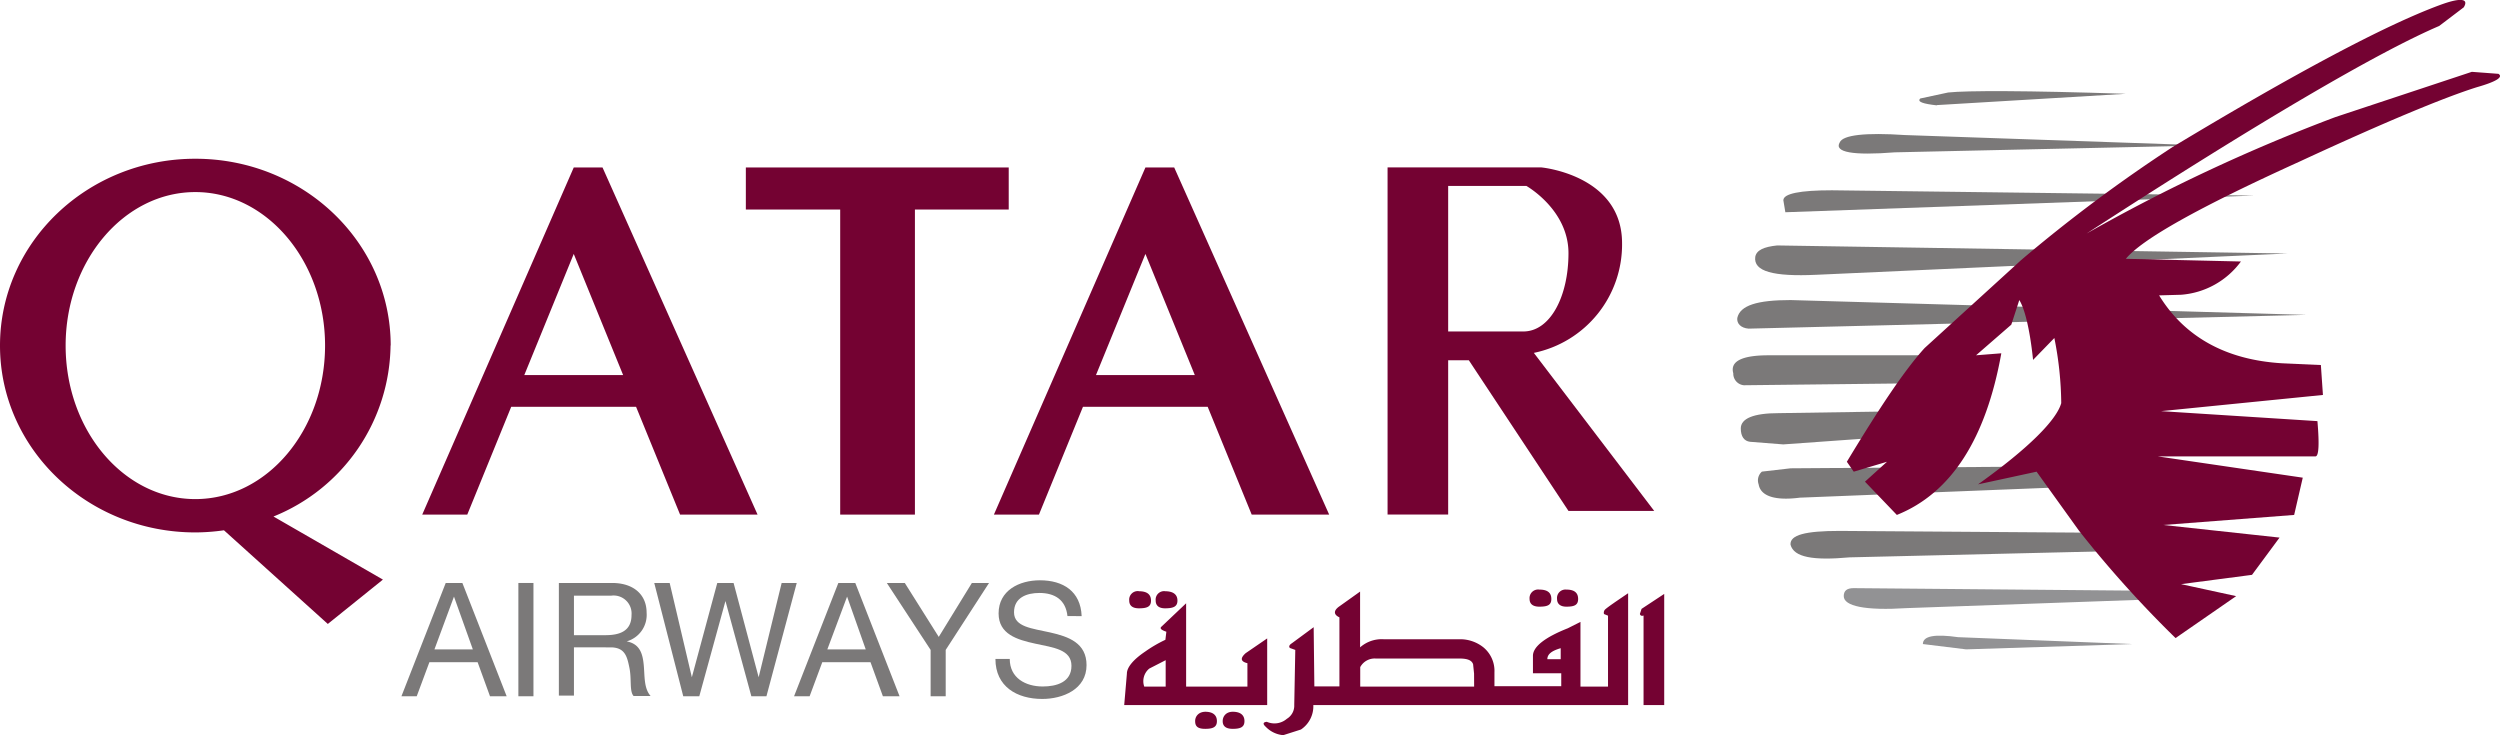 <svg xmlns="http://www.w3.org/2000/svg" viewBox="0 0 363.01 106.75"><defs><style>.cls-1,.cls-4{fill:#7b7979;}.cls-1,.cls-2,.cls-3{fill-rule:evenodd;}.cls-2{fill:#929294;}.cls-3{fill:#740232;}</style></defs><g id="katman_2" data-name="katman 2"><g id="svg2"><path id="path14" class="cls-1" d="M281.24,15.26l27.44-1.64c-14.49-.48-23.09-.48-25.8-.19l-4.05.87c-.49.48.38.77,2.41,1"/><path id="path16" class="cls-1" d="M275.15,22.12l45.12-1L276.6,19.61c-5.79-.39-9,0-9.46,1.06-.87,1.45,1.93,1.93,8,1.45"/><path id="path18" class="cls-1" d="M259.21,30.82l68.12-2.42L266,27.63c-4.63,0-7.05.48-7.05,1.45l.29,1.74"/><path id="path20" class="cls-1" d="M263.75,39.9l68.4-3.09-74.1-1.17c-1.93.2-3,.68-3.18,1.65-.29,2.12,2.6,2.9,8.88,2.61"/><path id="path22" class="cls-1" d="M253.9,47.72l81-2L260,43.57c-4.84,0-7.35.77-7.74,2.61-.09.77.49,1.45,1.65,1.54"/><path id="path24" class="cls-1" d="M253.22,55.94l25.61-.29,3.57-4.06H256.8c-3.87,0-5.61.87-5.12,2.61a1.69,1.69,0,0,0,1.54,1.74"/><path id="path26" class="cls-1" d="M258.92,64.53l16.23-1.16,2.13-3.67-19,.29c-3.67,0-5.51.78-5.51,2.22,0,1.16.48,1.84,1.35,1.94l4.83.38"/><path id="path28" class="cls-1" d="M261.43,72.26l41.26-1.64-2.9-2.9L260,68l-4.16.48a1.68,1.68,0,0,0-.48,1.84c.29,1.74,2.41,2.42,6.08,1.93"/><path id="path30" class="cls-1" d="M308.2,77.38l-41.06-.29c-5,0-7.25.58-7.15,2,.48,1.84,3.28,2.32,8.59,1.84l42.13-1-2.51-2.61"/><path id="path32" class="cls-2" d="M313.31,85.79l-44.15-.39c-1,0-1.44.39-1.44,1.16,0,1.45,3.09,2.13,9.17,1.74l40.77-1.45-4.35-1.06"/><path id="path34" class="cls-2" d="M285.49,94.29l24.15-.77-25.31-1c-3.38-.48-5.12-.19-5.12,1l6.28.77"/><path id="path36" class="cls-3" d="M354.18,3.77c-8.79,3.77-25.89,13.71-51.2,30.14A255.64,255.64,0,0,1,339.11,17l19.81-6.57,3.86.29c.77.48-.39,1.16-3.09,1.93-4.64,1.45-13.24,5-25.8,10.82-14.49,6.58-22.8,11.21-25.21,14.11l16.71.39a11.87,11.87,0,0,1-8.69,4.83l-3.19.09c3.67,6,9.66,9.37,17.87,9.86L337,53l.3,4.35L313.8,59.7l22.7,1.45c.29,3.38.2,5.12-.29,5.12h-22.9l21.06,3.09-1.25,5.41-19,1.46L331,78.06l-4,5.41L316.7,84.82l8,1.74-8.8,6.09a162,162,0,0,1-14-15.56l-6.18-8.6-8.5,1.84c7.44-5.31,11.4-9.37,12.08-11.79a50,50,0,0,0-1-9.46l-3.09,3.18c-.48-4.63-1.26-7.53-2-8.69l-1.16,3.57-5.12,4.45,3.67-.29c-2.22,12.37-7.24,20.29-15.17,23.47l-4.63-4.83L274,67.05l-4.83,1.44-1-1.44c4.73-7.83,8.4-13.34,11.3-16.52l14-12.76a218.93,218.93,0,0,1,22-16.42C333.41,10.53,346.36,3.67,354.18.77c3.09-1.16,4.35-1,3.57.29l-3.57,2.71"/><path id="path38" class="cls-3" d="M241.65,86.24v16.14h-3v-13c-.29.1-.48,0-.53-.24l.24-.73ZM214.05,99.7H197.51V96.87a2.38,2.38,0,0,1,2.24-1.25H211.9c1.16,0,1.8.24,2,.83l.14,1.36Zm13.4-14.09c1.17,0,1.7.48,1.7,1.36s-.53,1.12-1.7,1.12c-.87,0-1.36-.39-1.36-1.12A1.23,1.23,0,0,1,227.45,85.61Zm-3.93,0c1.21,0,1.74.48,1.74,1.36s-.53,1.12-1.74,1.12c-.93,0-1.42-.39-1.42-1.12A1.25,1.25,0,0,1,223.52,85.61ZM179,103.35c1.12,0,1.7.49,1.7,1.36s-.58,1.12-1.7,1.12c-1,0-1.46-.39-1.46-1.12S178.07,103.35,179,103.35Zm-4,0c1.12,0,1.7.49,1.7,1.36s-.58,1.12-1.7,1.12-1.46-.39-1.46-1.12S174.08,103.35,175.05,103.35Zm-5.83-17.5c1.21,0,1.8.49,1.8,1.36s-.59,1.12-1.8,1.12c-.88,0-1.36-.39-1.36-1.12A1.23,1.23,0,0,1,169.22,85.85Zm-3.79,0c1.21,0,1.75.49,1.75,1.36s-.54,1.12-1.75,1.12c-.93,0-1.41-.39-1.41-1.12A1.24,1.24,0,0,1,165.43,85.85Zm.77,13.85h3.11V95.86l-2.38,1.22a2.37,2.37,0,0,0-.73,2.62Zm60.47-5.58c-1.31.38-1.94.87-1.94,1.6h1.94ZM172.23,87.6V99.7h8.9V96.3c-1-.24-1.07-.73-.25-1.46L184,92.7v9.68H163.24l.39-4.57c0-.88.87-2,2.67-3.21a19.13,19.13,0,0,1,2.92-1.7l.14-1.17c-.72-.24-1-.48-.72-.73Zm50.36,10.16V95.23c0-1.31,1.7-2.67,5.06-4l1.84-.93V99.7h4V89.4l-.58-.24a.66.66,0,0,1,.24-.73c.39-.34,1.46-1.07,3.26-2.29v16.24H190.7a4.06,4.06,0,0,1-1.8,3.55l-2.57.82a4,4,0,0,1-2.53-1.21c-.49-.44-.39-.68.15-.73a2.75,2.75,0,0,0,2.91-.44,2.22,2.22,0,0,0,1.07-2l.15-8-.78-.28c-.19-.2-.1-.44.29-.69l3.16-2.33.1,8.6h3.64V89.64c-.87-.39-.87-1,0-1.6l3-2.14V94a4.73,4.73,0,0,1,3.4-1.18H212A5.41,5.41,0,0,1,215.4,94a4.44,4.44,0,0,1,1.6,3.64l0,2h9.7V97.76h-4.08"/><path id="path40" class="cls-3" d="M76.13,54.46l7.18-17.59,7.17,17.59ZM98.75,74.72H110L87.49,24.32H83.31l-22,50.4h6.54l6.38-15.65H92.36l6.39,15.65"/><path id="path42" class="cls-3" d="M159.14,54.46l7.18-17.59,7.17,17.59Zm22.62,20.26H193L170.5,24.32h-4.18l-22,50.4h6.54l6.39-15.65h18.11l6.39,15.65"/><path id="path44" class="cls-3" d="M108.32,24.32h38.15v6.11H132.85V74.72H122V30.43h-13.7V24.32"/><path id="path46" class="cls-3" d="M28.36,72.47c-10.4,0-18.83-10-18.83-22.29S18,27.89,28.36,27.89s18.84,10,18.84,22.29S38.77,72.47,28.36,72.47ZM56.73,50.18c0-15-12.7-27.13-28.37-27.13S0,35.2,0,50.18,12.7,77.31,28.36,77.31A29.94,29.94,0,0,0,32.52,77L47.6,90.6l8-6.44L39.71,75a27.13,27.13,0,0,0,17-24.86"/><path id="path48" class="cls-3" d="M210.28,48.13V27h11.36s6.11,3.44,6.11,9.76-2.67,11.37-6.54,11.37Zm12.44,3.11a16.06,16.06,0,0,0,12.81-15.93c0-9.91-11.71-11-11.71-11H201.48v50.4h8.8V52.31h3l14.47,21.88H240.2L222.72,51.24"/><path id="path50" class="cls-4" d="M63.08,94.3h5.58l-2.74-7.67h0Zm1.64-9.65h2.42l6.43,16.45H71.15l-1.8-4.95h-7l-1.84,4.95H58.29l6.43-16.45"/><path id="path52" class="cls-4" d="M75.27,101.1h2.19V84.65H75.27Z"/><path id="path54" class="cls-4" d="M87.9,92.23c2,0,3.8-.53,3.8-2.93a2.61,2.61,0,0,0-2.93-2.81H83.34v5.74Zm-6.75-7.58h7.74c3.09,0,5,1.68,5,4.31A4,4,0,0,1,91,93.13v0c1.91.37,2.31,1.78,2.47,3.39s0,3.41,1,4.54H92c-.62-.67-.27-2.44-.6-4.06s-.62-3-2.74-3H83.34v7H81.15V84.65"/><path id="path56" class="cls-4" d="M111.38,101.1H109.1l-3.76-13.83h0l-3.8,13.83H99.21L95,84.65h2.24l3.22,13.69h0l3.69-13.69h2.37l3.64,13.69h0l3.34-13.69h2.19l-4.4,16.45"/><path id="path58" class="cls-4" d="M120.13,94.3h5.58L123,86.63h0Zm1.64-9.65h2.42l6.43,16.45H128.2l-1.8-4.95h-7l-1.84,4.95h-2.26l6.43-16.45"/><path id="path60" class="cls-4" d="M137.32,94.37v6.73h-2.19V94.37l-6.36-9.72h2.61l4.93,7.83,4.81-7.83h2.49l-6.29,9.72"/><path id="path62" class="cls-4" d="M155,89.46c-.25-2.35-1.82-3.36-4.08-3.36-1.84,0-3.68.67-3.68,2.81s2.62,2.33,5.27,2.93,5.26,1.52,5.26,4.74c0,3.51-3.44,4.91-6.43,4.91-3.69,0-6.8-1.8-6.8-5.81h2.08c0,2.77,2.3,4,4.79,4,2,0,4.17-.62,4.17-3s-2.63-2.65-5.26-3.22S145,92.09,145,89.07c0-3.34,3-4.81,6-4.81,3.36,0,5.92,1.59,6.06,5.2H155"/></g></g></svg>